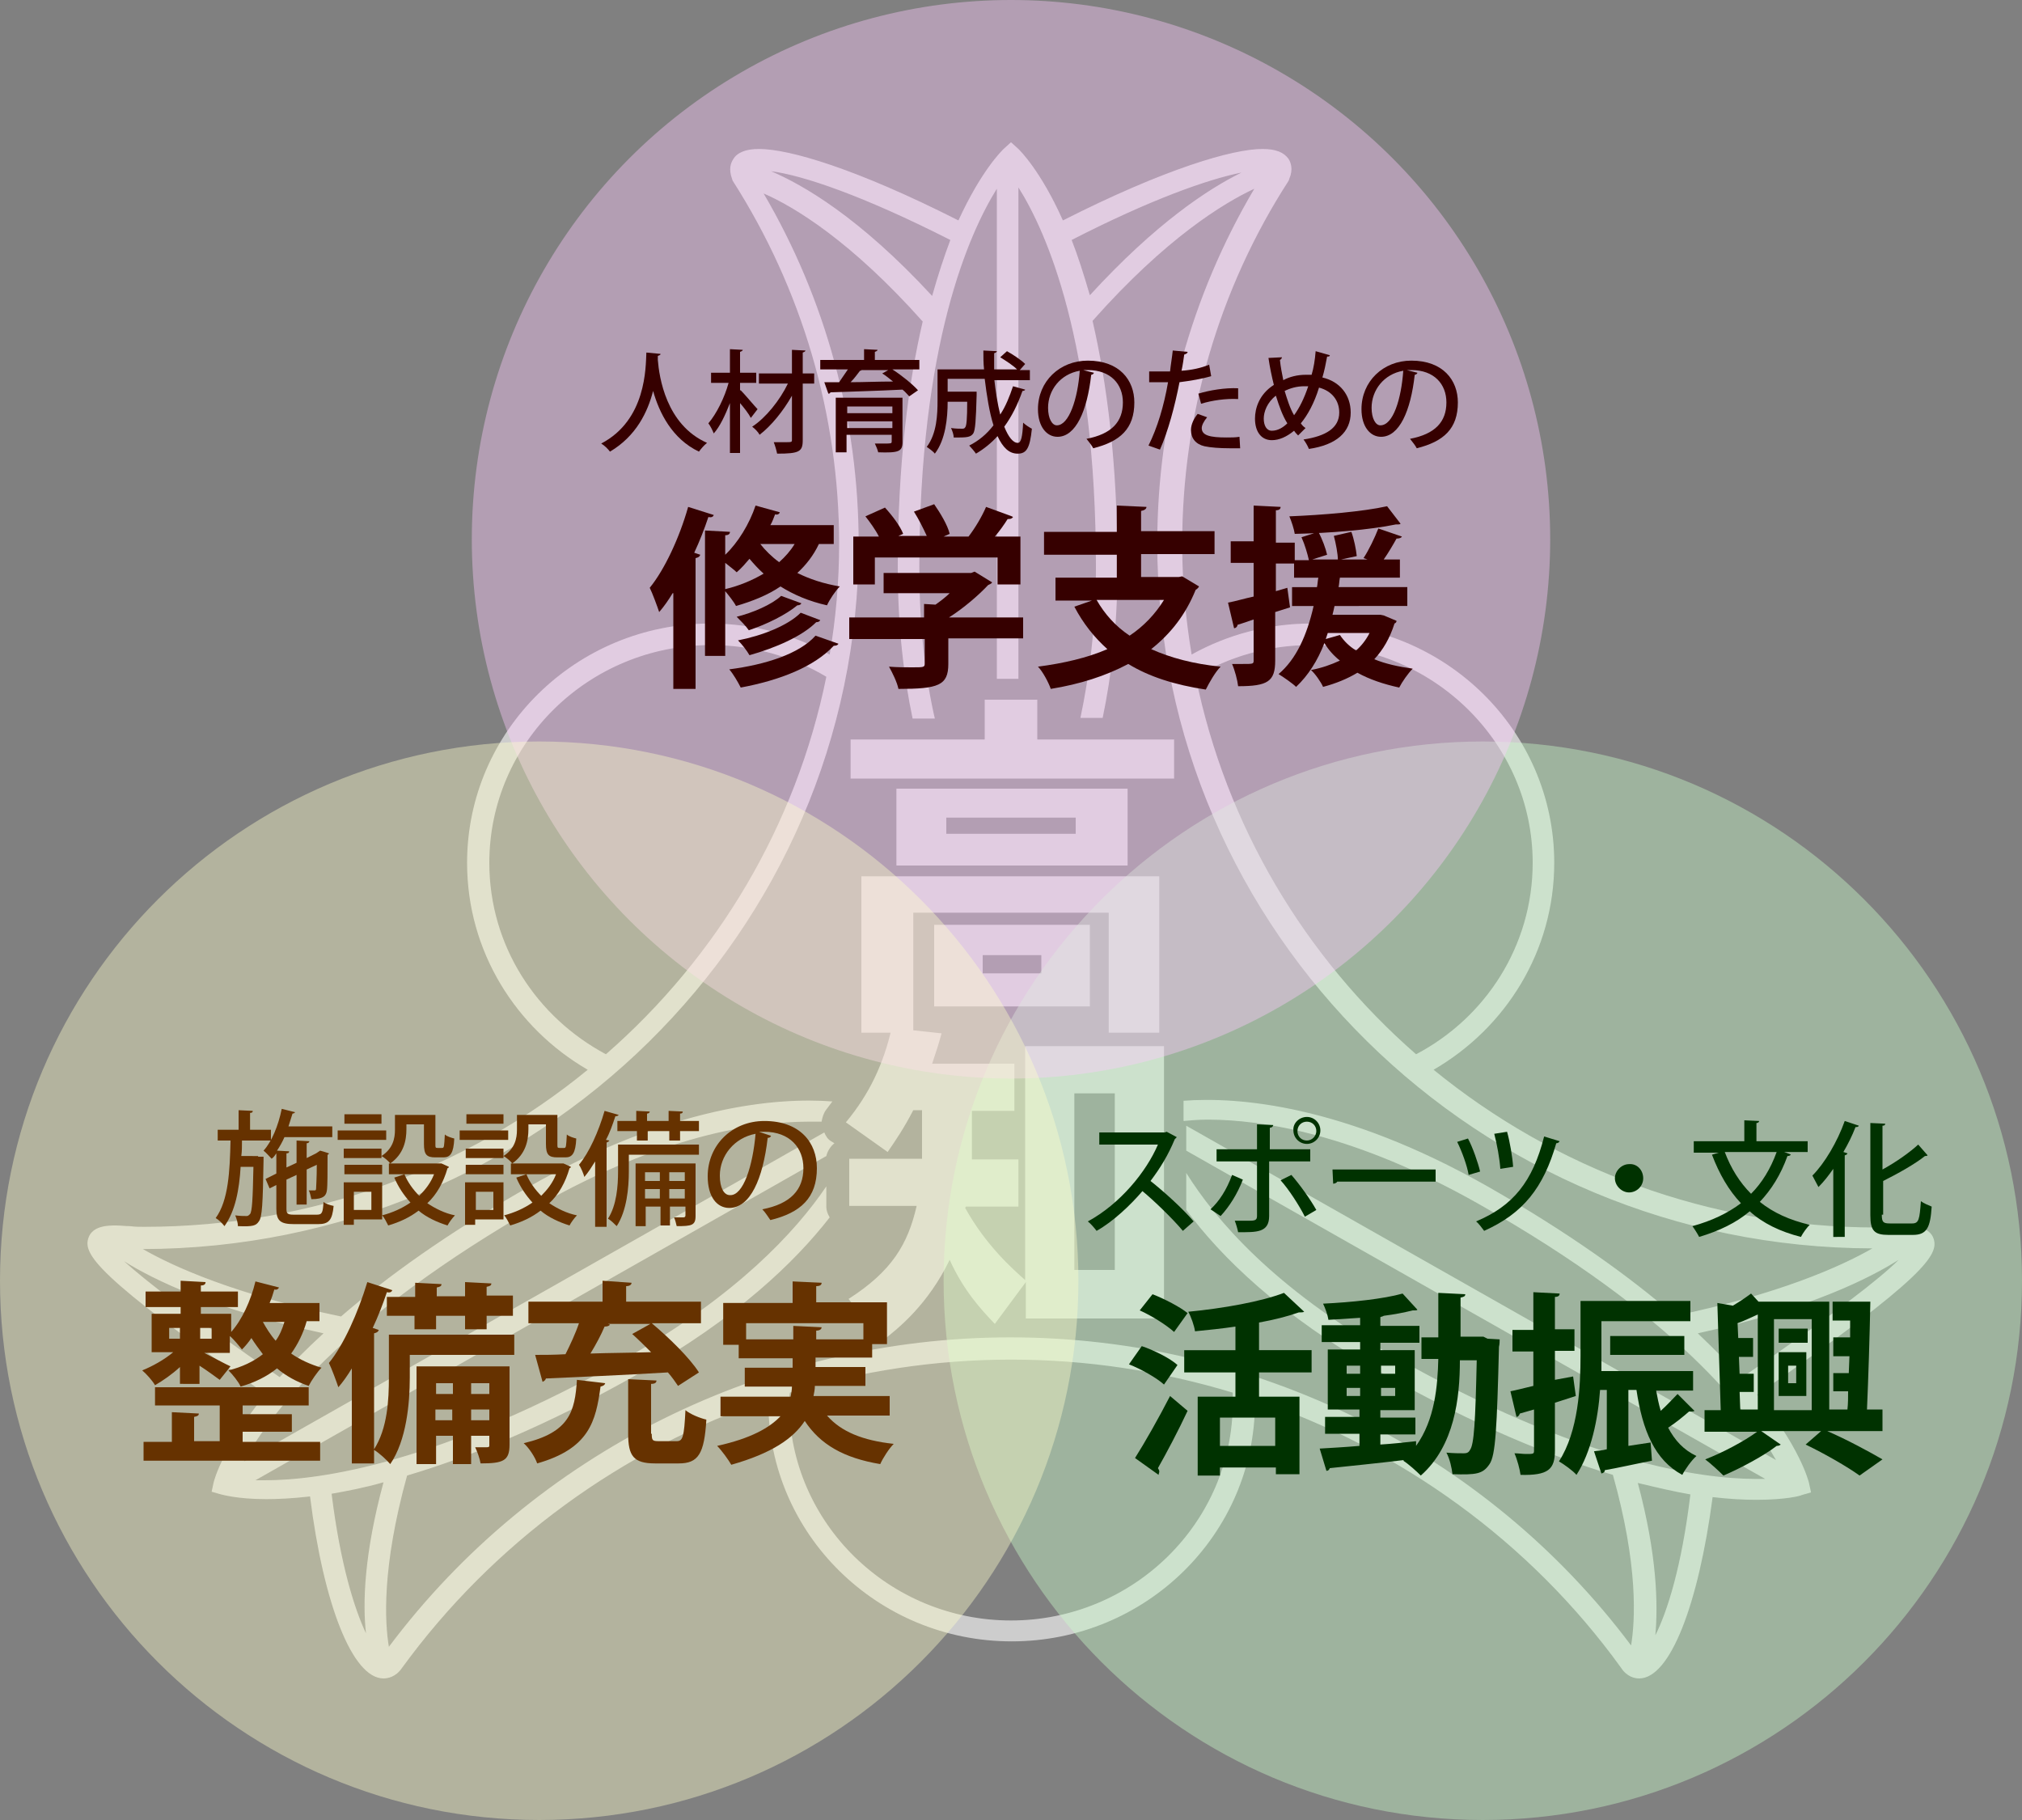<?xml version="1.0" encoding="utf-8"?>
<!-- Generator: Adobe Illustrator 25.3.1, SVG Export Plug-In . SVG Version: 6.00 Build 0)  -->
<svg version="1.1" id="レイヤー_1" xmlns="http://www.w3.org/2000/svg" xmlns:xlink="http://www.w3.org/1999/xlink" x="0px"
	 y="0px" viewBox="0 0 300 270" style="enable-background:new 0 0 300 270;" xml:space="preserve">
<rect x="0" y="0" width="300" height="270" fill="#808080" stroke="none"/>
<style type="text/css">
	.st0{fill:#CDCDCD;}
	.st1{opacity:0.4;fill-rule:evenodd;clip-rule:evenodd;fill:#CCFFCC;}
	.st2{opacity:0.4;fill-rule:evenodd;clip-rule:evenodd;fill:#FFCCFF;}
	.st3{opacity:0.4;fill-rule:evenodd;clip-rule:evenodd;fill:#FFFFCC;}
	.st4{fill:#360000;}
	.st5{fill:#663200;}
	.st6{fill:#003200;}
</style>
<path class="st0" d="M258.4,204.4c-1.8-2-4-4.2-6.5-6.6c16.6-3.6,25.7-8.3,29.8-10.9C278.9,189.7,272.2,194.9,258.4,204.4
	 M263.5,216.6L176,167v3.7l85.9,48.7c-0.4,0-0.9,0-1.4,0c-8.1,0-25.9-2.4-54.1-18.4c-17.4-9.9-26.1-20.1-30.4-27v5.5
	c5.1,6.9,13.9,15.6,28.9,24.1c13.9,7.9,25.3,12.5,34.4,15.2c3.8,13.5,3.3,21.7,2.7,25.3c-21.5-28.7-55.8-45.7-92.1-45.7
	c-36.3,0-70.6,17.1-92.2,45.9c-0.6-3.5-1.1-11.7,2.7-25.4c9.1-2.7,20.6-7.3,34.5-15.2c14.3-8.1,23-16.4,28.2-23.1
	c-0.3-0.5-0.5-1-0.5-1.6v-3c-4.6,6.8-13.3,16.1-29.2,25.2c-28.2,16-46,18.4-54.1,18.4c-0.5,0-0.9,0-1.4,0l84.7-48.1
	c0.2-0.8,0.6-1.4,1.2-1.9l-0.5-0.3c-0.5-0.3-0.8-0.8-1-1.3l-86.1,48.8c3.7-6.8,14.5-21.3,43.8-38c18.1-10.3,31.8-12.4,40-12.4
	c0.7,0,1.3,0,1.9,0c0.1-0.6,0.3-1.3,0.7-1.8c0.3-0.4,0.6-0.8,0.9-1.2c-8-0.6-23.6,0.5-45.1,12.7c-12.1,6.9-21.1,13.4-27.8,19.2
	c-15.5-3.2-24.7-7.3-29.4-10c58.6-0.1,106.2-47,106.2-104.6c0-18.4-4.9-36.3-14.1-52c4.6,2,13,7.1,23.6,19c-2.1,9-3.7,21-3.7,36.5
	c0,8.8,0.9,16.2,2.2,22.4h3.3c-1.4-6.1-2.3-13.5-2.3-22.4c0-33.2,7.4-49.6,11.5-56.2v72.7h3.2V27.8c4.1,6.5,11.5,22.9,11.5,56.3
	c0,8.9-1,16.2-2.3,22.4h3.3c1.3-6.2,2.2-13.6,2.2-22.4c0-15.5-1.6-27.4-3.7-36.5c10.9-12.3,19.5-17.5,24-19.6
	c-9.4,15.9-14.4,34-14.4,52.6c0,57.6,47.6,104.5,106.1,104.6c-4.7,2.7-13.9,6.8-29.3,10c-6.7-5.8-15.7-12.3-27.8-19.2
	c-21.5-12.2-37.2-13.3-45.1-12.7v3c1.1-0.1,2.2-0.2,3.6-0.2c8.2,0,21.9,2.2,40,12.4C249,195.3,259.7,209.8,263.5,216.6 M245.6,242.6
	c0.4-4.4,0.3-11.8-2.6-22.6c2.9,0.7,5.5,1.3,7.8,1.7C249.5,232.4,247.4,239,245.6,242.6 M150,240.4c-18.1,0-32.9-14.5-32.9-32.3
	c0-0.5,0-1,0.1-1.5c10.5-3.2,21.6-4.9,32.8-4.9c11.3,0,22.3,1.7,32.9,4.9c0,0.5,0,1,0,1.5C182.9,225.9,168.1,240.4,150,240.4
	 M54.3,242.3c-1.7-3.6-3.8-10.2-5.1-20.7c2.3-0.4,4.9-0.9,7.7-1.7C54,230.6,53.8,237.9,54.3,242.3 M18.4,187.1
	c4.3,2.7,13.4,7.2,29.6,10.7c-2.5,2.3-4.7,4.5-6.5,6.5C28.1,195.1,21.5,189.9,18.4,187.1 M72.6,128c0-17.8,14.7-32.3,32.9-32.3
	c6.2,0,12.1,1.7,17.1,4.7c-4.5,22.1-16.2,41.6-32.7,56C79.6,150.9,72.6,140.3,72.6,128 M141,35.6c-0.9,2.4-1.8,5.1-2.7,8.3
	c-10.8-11.7-19.2-16.5-23.9-18.5C119.1,26,128,29,141,35.6 M184.2,25.6c-4.9,2.4-12.7,7.5-22.5,18.2c-0.9-3.1-1.8-5.9-2.7-8.2
	C170.7,29.6,179.2,26.6,184.2,25.6 M194.5,95.7c18.1,0,32.9,14.5,32.9,32.3c0,12.3-7,23-17.3,28.4c-16.5-14.4-28.2-33.9-32.7-56
	C182.4,97.4,188.2,95.7,194.5,95.7 M286.9,183.8c-0.6-1.9-3.1-1.9-4.2-1.9c-0.6,0-1.4,0-2.1,0.1c-0.7,0-1.4,0.1-2.1,0.1
	c-25,0-47.9-8.8-65.8-23.4c10.7-6.2,17.9-17.6,17.9-30.7c0-19.6-16.2-35.5-36.1-35.5c-6.4,0-12.5,1.7-17.7,4.6
	c-0.9-5.4-1.4-10.8-1.4-16.4c0-19.1,5.4-37.8,15.8-53.9l0.1-0.3c0.6-1.4,0.2-2.4-0.1-2.9c-0.7-1-1.9-1.5-3.9-1.5
	c-4.4,0-14.4,2.9-29.6,10.6c-3.3-7.4-6.4-10.4-6.6-10.6l-1.1-1l-1.1,1c-0.3,0.3-3.3,3.2-6.7,10.6c-15.2-7.7-25.1-10.6-29.6-10.6
	c-1.9,0-3.2,0.5-3.8,1.5c-0.4,0.6-0.7,1.5-0.2,2.9l0.1,0.3c10.3,16.1,15.8,34.8,15.8,53.9c0,5.6-0.5,11.1-1.4,16.4
	c-5.2-2.9-11.3-4.6-17.7-4.6c-19.9,0-36.1,15.9-36.1,35.5c0,13.1,7.2,24.5,17.9,30.7C69.4,173.3,46.4,182,21.4,182
	c-0.7,0-1.4,0-2.1-0.1c-0.7,0-1.4-0.1-2.1-0.1c-1.1,0-3.5,0-4.1,1.9c-0.7,2.3,0.8,5.4,26.3,23.1c-6.3,7.8-7.6,12.7-7.7,13.1
	l-0.3,1.4l1.4,0.4c0.1,0,2.3,0.7,6.7,0.7c1.7,0,3.9-0.1,6.5-0.4c2,16,6.3,27,10.9,27c0.6,0,1.8-0.2,2.7-1.5
	c13.6-18.7,32.8-32.6,54.4-39.9c0,0.1,0,0.3,0,0.4c0,19.6,16.2,35.5,36.1,35.5c19.9,0,36.1-15.9,36.1-35.5c0-0.1,0-0.3,0-0.4
	c21.6,7.3,40.8,21.1,54.3,39.8c0.9,1.4,2.1,1.6,2.7,1.6c4.6,0,8.8-11,10.9-26.9c2.6,0.3,4.7,0.4,6.5,0.4c4.4,0,6.6-0.6,6.7-0.7
	l1.4-0.4l-0.3-1.4c-0.1-0.4-1.4-5.4-7.7-13.1C286,189.3,287.6,186.1,286.9,183.8 M140.4,123.7h19.2v-2.4h-19.2V123.7z M167.2,128.4
	H133V117h34.3V128.4z M164.5,153.2v-17.8h-29v17.8h-7.7v-23.2h44.2v23.2H164.5z M146.1,103.8h7.8v5.9h20.3v5.8h-48v-5.8h19.9V103.8z
	 M154.5,144.4h-8.7v-2.7h8.7V144.4z M138.6,149.3h23.1v-12.1h-23.1V149.3z M159.4,188.4h6v-26.2h-6V188.4z M152.2,195.6v-5.4
	l-4.6,6.2c-2.1-2.2-4.6-4.9-6.7-9.5c-3.2,6.6-7.5,10.1-10.1,12.1l-4.9-6.3c6.4-4.1,8.8-8.1,10.1-13.8H126v-7h10.8v-7.2h-1.3
	c-1.4,2.7-2.5,4.3-3.8,6.2l-6.2-4.4c3.5-4.2,5.6-8.7,6.8-14l7.4,0.8c-0.5,1.8-0.7,2.4-1.4,4.5h12.2v7h-6.3v7.2h6.9v7h-7.8l-0.1,0.2
	c3.1,5.6,7.1,9.1,8.9,10.7v-34.7h20.6v40.4H152.2z M140.4,123.7h19.2v-2.4h-19.2V123.7z M167.2,128.4H133V117h34.3V128.4z
	 M164.5,153.2v-17.8h-29v17.8h-7.7v-23.2h44.2v23.2H164.5z M146.1,103.8h7.8v5.9h20.3v5.8h-48v-5.8h19.9V103.8z M154.5,144.4h-8.7
	v-2.7h8.7V144.4z M138.6,149.3h23.1v-12.1h-23.1V149.3z M159.4,188.4h6v-26.2h-6V188.4z M152.2,195.6v-5.4l-4.6,6.2
	c-2.1-2.2-4.6-4.9-6.7-9.5c-3.2,6.6-7.5,10.1-10.1,12.1l-4.9-6.3c6.4-4.1,8.8-8.1,10.1-13.8H126v-7h10.8v-7.2h-1.3
	c-1.4,2.7-2.5,4.3-3.8,6.2l-6.2-4.4c3.5-4.2,5.6-8.7,6.8-14l7.4,0.8c-0.5,1.8-0.7,2.4-1.4,4.5h12.2v7h-6.3v7.2h6.9v7h-7.8l-0.1,0.2
	c3.1,5.6,7.1,9.1,8.9,10.7v-34.7h20.6v40.4H152.2z"/>
<g>
	<path class="st1" d="M140,190c0-44.2,35.8-80,80-80c44.2,0,80,35.8,80,80c0,44.2-35.8,80-80,80C175.8,270,140,234.2,140,190z"/>
	<circle class="st2" cx="150" cy="80" r="80"/>
	<path class="st3" d="M0,190c0-44.2,35.8-80,80-80s80,35.8,80,80c0,44.2-35.8,80-80,80S0,234.2,0,190z"/>
	<g>
		<path class="st4" d="M98,52.5c0,0.2-0.2,0.2-0.4,0.3l0,0.6c0.2,2.5,1.2,9.6,7.3,12.3c-0.5,0.4-0.9,0.9-1.2,1.3
			c-4-1.9-5.9-5.8-6.8-9c-0.8,3.1-2.5,6.7-6.4,9c-0.3-0.4-0.8-0.9-1.3-1.2c6.7-3.5,6.6-11.3,6.7-13.5L98,52.5z"/>
		<path class="st4" d="M109.9,57.9c0.6,0.6,2.1,2.4,2.5,2.8l-1,1.3c-0.3-0.6-1-1.5-1.6-2.2v7.4h-1.5v-7.4c-0.7,1.8-1.5,3.5-2.4,4.5
			c-0.2-0.5-0.5-1.1-0.8-1.5c1.2-1.4,2.4-3.8,3-6h-2.6v-1.5h2.8v-3.5l1.9,0.1c0,0.1-0.1,0.2-0.4,0.3v3.1h2.4v1.5h-2.4V57.9z
			 M120.8,55.4v1.5h-1.7v8.4c0,1.7-0.5,2-3.8,2c-0.1-0.5-0.3-1.2-0.5-1.7c0.6,0,1.2,0,1.6,0c1.1,0,1.1,0,1.1-0.4v-6.5
			c-1.3,2.3-3.1,4.5-4.8,5.8c-0.2-0.4-0.7-0.9-1.1-1.2c2-1.3,4.1-3.9,5.3-6.4h-4.3v-1.5h4.9v-3.5l2,0.1c0,0.1-0.1,0.2-0.4,0.3v3.1
			H120.8z"/>
		<path class="st4" d="M136.4,53.4v1.4h-4c1.4,0.9,3,2.2,3.8,3.1l-1.3,0.9c-0.3-0.3-0.6-0.7-1-1c-3.9,0.2-8,0.3-10.7,0.4
			c0,0.1-0.1,0.2-0.3,0.2l-0.6-1.7l2.2,0c0.4-0.6,0.9-1.3,1.3-1.9h-4.1v-1.4h6.5v-1.6l2,0.1c0,0.1-0.1,0.2-0.4,0.3v1.2H136.4z
			 M133.9,59v6.6c0,1.4-0.6,1.6-3.6,1.5c-0.1-0.4-0.3-0.9-0.5-1.3c0.4,0,0.9,0,1.3,0c1.1,0,1.2,0,1.2-0.3v-1h-6.7v2.6h-1.6V59H133.9
			z M132.4,60.3h-6.7v1h6.7V60.3z M125.7,63.5h6.7v-1h-6.7V63.5z M127.9,54.8L127.9,54.8c0,0.1-0.1,0.2-0.3,0.2
			c-0.4,0.5-0.8,1.1-1.4,1.7c1.9,0,4.1-0.1,6.3-0.1c-0.5-0.4-1.1-0.9-1.6-1.2l0.9-0.5H127.9z"/>
		<path class="st4" d="M147.5,56.1c0.2,1.9,0.5,3.8,0.9,5.4c0.8-1.2,1.4-2.7,1.9-4.2l1.8,0.5c0,0.1-0.2,0.2-0.4,0.2
			c-0.7,2-1.6,3.8-2.7,5.3c0.6,1.5,1.3,2.4,2,2.4c0.5,0,0.7-0.9,0.8-3c0.3,0.3,0.9,0.7,1.3,0.9c-0.3,2.9-0.8,3.7-2.1,3.7
			c-1.3,0-2.2-0.9-3-2.6c-0.9,1-2,1.9-3.2,2.6c-0.2-0.3-0.7-0.9-1-1.2c1.4-0.7,2.6-1.7,3.6-3c-0.6-1.9-1-4.4-1.3-6.9h-5.5v1.9h3.2
			l0.3,0l0.8,0c0,0.1,0,0.3,0,0.5c-0.1,3.8-0.2,5.2-0.5,5.7c-0.3,0.4-0.6,0.6-2,0.6c-0.3,0-0.6,0-0.9,0c0-0.4-0.2-1-0.4-1.4
			c0.7,0.1,1.3,0.1,1.6,0.1c0.2,0,0.4,0,0.5-0.2c0.2-0.2,0.3-1.2,0.3-3.8h-2.9c0,2.4-0.3,5.6-1.9,7.7c-0.2-0.3-0.9-0.8-1.2-1
			c1.5-2,1.6-4.8,1.6-6.9v-4.6h6.9c-0.1-0.9-0.1-1.9-0.1-2.8l2,0.1c0,0.1-0.1,0.2-0.4,0.3c0,0.8,0,1.6,0,2.4h3.4
			c-0.6-0.6-1.7-1.3-2.5-1.8l1-0.9c0.9,0.5,2.1,1.3,2.7,1.9l-0.8,0.9h1.5v1.5H147.5z"/>
		<path class="st4" d="M162.3,55.3c0,0.1-0.2,0.3-0.4,0.3c-0.6,5.4-2.3,9.2-5,9.2c-1.6,0-2.9-1.5-2.9-4.1c0-4.1,3.2-7.2,7.4-7.2
			c4.7,0,6.9,2.9,6.9,6.2c0,3.9-2.1,5.8-6.1,6.8c-0.2-0.4-0.6-0.9-1-1.4c3.7-0.7,5.4-2.5,5.4-5.4c0-2.7-1.8-4.8-5.2-4.8
			c-0.2,0-0.4,0-0.7,0L162.3,55.3z M160.2,55c-2.9,0.5-4.7,2.9-4.7,5.5c0,1.6,0.6,2.6,1.3,2.6C158.6,63.1,159.9,59.2,160.2,55z"/>
		<path class="st4" d="M179.7,55.8c-1.3,0.4-3.1,0.7-4.7,0.9c-0.7,3.6-1.7,7.3-2.9,10l-1.7-0.6c1.3-2.6,2.3-5.9,2.9-9.4
			c-0.2,0-0.5,0-0.7,0c-0.8,0-1.5,0-2.1,0l0-1.6c0.5,0,1.4,0,2.2,0c0.3,0,0.6,0,0.9,0c0.1-1,0.3-2.1,0.4-3.1l2.2,0.2
			c0,0.2-0.2,0.3-0.5,0.4c-0.1,0.7-0.2,1.5-0.4,2.4c1.5-0.1,2.9-0.4,4.1-0.9L179.7,55.8z M184,66.5c-0.5,0-1,0-1.6,0
			c-1.4,0-2.8-0.1-3.7-0.3c-1.3-0.3-2-1.2-2-2.4c0-0.9,0.5-1.8,1-2.4l1.4,0.5c-0.5,0.6-0.8,1.2-0.8,1.6c0,1.1,1.2,1.4,3.7,1.4
			c0.7,0,1.3,0,1.9-0.1L184,66.5z M177.8,58.4c1.6-0.5,4-0.9,5.9-0.8v1.6c-1.8-0.1-3.9,0.2-5.5,0.7L177.8,58.4z"/>
		<path class="st4" d="M197.3,52.7c0,0.2-0.2,0.2-0.4,0.2c-0.2,1.1-0.4,2.1-0.7,3.1c2.6,0.6,4.2,2.6,4.2,5.2c0,2.9-2.1,4.8-6.2,5.4
			c-0.2-0.5-0.5-1-0.8-1.4c3.3-0.5,5.3-1.7,5.3-4c0-1.8-1.1-3.2-3-3.7c-0.7,2.3-1.7,4.1-2.7,5.3c0.2,0.3,0.4,0.5,0.7,0.7l-1.1,1.1
			c-0.2-0.2-0.4-0.4-0.6-0.7c-1.1,0.9-2.2,1.4-3.3,1.4c-1.6,0-2.5-1.3-2.5-3.2c0-1.5,0.6-3.6,2.8-5c-0.3-1.2-0.6-2.6-0.8-4l2-0.1
			c0,0.1-0.1,0.3-0.3,0.4c0.1,1,0.3,2,0.5,3c0.9-0.5,2.1-0.8,3.3-0.8c0.3,0,0.6,0,0.9,0c0.3-1,0.5-2.2,0.6-3.5L197.3,52.7z
			 M191,62.8c-0.7-1.1-1.2-2.5-1.7-4.1c-1.3,1-1.8,2.4-1.8,3.4c0,1,0.4,1.8,1.2,1.8C189.6,63.9,190.4,63.4,191,62.8z M192,61.6
			c0.8-1.1,1.5-2.5,2.1-4.3c-0.2,0-0.4,0-0.6,0c-1.1,0-2.1,0.3-2.9,0.7C191,59.3,191.4,60.6,192,61.6z"/>
		<path class="st4" d="M210.3,55.3c0,0.1-0.2,0.3-0.4,0.3c-0.6,5.4-2.3,9.2-5,9.2c-1.6,0-2.9-1.5-2.9-4.1c0-4.1,3.2-7.2,7.4-7.2
			c4.7,0,6.9,2.9,6.9,6.2c0,3.9-2.1,5.8-6.1,6.8c-0.2-0.4-0.6-0.9-1-1.4c3.7-0.7,5.4-2.5,5.4-5.4c0-2.7-1.8-4.8-5.2-4.8
			c-0.2,0-0.4,0-0.7,0L210.3,55.3z M208.2,55c-2.9,0.5-4.7,2.9-4.7,5.5c0,1.6,0.6,2.6,1.3,2.6C206.7,63.1,207.9,59.2,208.2,55z"/>
	</g>
	<g>
		<path class="st4" d="M99.8,88c-0.6,1-1.3,2-2,2.8c-0.3-0.9-1-2.8-1.4-3.6c2.2-2.7,4.4-7.4,5.7-12l3.8,1.2
			c-0.1,0.3-0.4,0.4-0.8,0.3c-0.6,1.8-1.3,3.6-2.1,5.3l0.9,0.3c-0.1,0.3-0.3,0.4-0.7,0.5v19.4h-3.3V88z M123.6,80.7h-2.1
			c-0.8,1.7-1.9,3.1-3.2,4.3c1.8,0.9,3.9,1.6,6.3,2c-0.6,0.6-1.5,1.9-1.9,2.8c-2.7-0.6-5-1.6-6.9-2.8c-1.9,1.3-4.2,2.2-6.6,2.9
			c-0.3-0.6-1.1-1.6-1.6-2.2v9.6h-3V78.7l3.7,0.2c0,0.3-0.2,0.5-0.7,0.5v2.9c1.9-1.8,3.6-4.6,4.5-7.3l3.6,1
			c-0.1,0.3-0.4,0.4-0.7,0.3c-0.2,0.5-0.4,1.1-0.7,1.6h9.4V80.7z M107.6,87.4c2.1-0.5,4-1.3,5.7-2.3c-0.8-0.7-1.5-1.5-2.1-2.2
			c-0.6,0.7-1.2,1.4-1.9,2c-0.4-0.4-1.1-0.9-1.7-1.4V87.4z M124.4,95.5c-0.1,0.2-0.3,0.3-0.7,0.3c-2.9,3.1-7.9,5.1-13.8,6.2
			c-0.4-0.8-1.1-2-1.7-2.7c5.4-0.7,10.4-2.3,12.8-5L124.4,95.5z M118.9,89.5c-0.1,0.2-0.3,0.3-0.6,0.3c-1.7,1.4-4.5,2.8-7.2,3.7
			c-0.4-0.6-1.2-1.4-1.8-2c2.4-0.6,5.2-1.8,6.6-3.1L118.9,89.5z M121.7,92c-0.1,0.2-0.3,0.3-0.6,0.3c-2.1,2.1-6,3.8-9.9,4.9
			c-0.4-0.7-1.1-1.6-1.7-2.2c3.6-0.7,7.4-2.2,9.3-4.1L121.7,92z M112.8,80.7c0.7,0.9,1.7,1.9,2.8,2.7c0.9-0.8,1.7-1.7,2.3-2.7H112.8
			z"/>
		<path class="st4" d="M151.8,91.5v3.2h-11.1v3.8c0,3.2-1.5,3.7-7.4,3.7c-0.2-1-0.9-2.4-1.4-3.3c1.2,0.1,2.5,0.1,3.4,0.1
			c1.8,0,1.9,0,1.9-0.6v-3.6H126v-3.2h11.1v-2l1.7,0.1c0.7-0.5,1.5-1.1,2.1-1.7h-9.8v-3h13l0.5-0.2l2.6,1.6
			c-0.1,0.2-0.4,0.3-0.6,0.4c-1.4,1.5-3.6,3.4-5.8,4.8H151.8z M129.8,82.7v4h-3.2v-7.1h3.8c-0.5-1-1.3-2.1-2-3l2.9-1.3
			c1.1,1.2,2.3,2.8,2.7,3.9l-0.7,0.3h4.2c-0.5-1.1-1.2-2.5-1.9-3.6l3-1.1c0.9,1.3,2,3.1,2.3,4.4l-0.9,0.4h3.7c1-1.3,2-3,2.6-4.4
			c3.8,1.4,3.9,1.4,4,1.5c-0.2,0.3-0.5,0.3-0.8,0.3c-0.5,0.8-1.2,1.8-1.9,2.6h3.8v7.1h-3.4v-4H129.8z"/>
		<path class="st4" d="M175.4,85.5l2.5,1.5c-0.1,0.2-0.3,0.4-0.5,0.5c-1.5,3.7-3.7,6.5-6.6,8.8c2.9,1.3,6.3,2.2,10.3,2.6
			c-0.8,0.8-1.7,2.4-2.2,3.4c-4.6-0.7-8.4-1.9-11.5-3.8c-3.4,1.8-7.2,3-11.5,3.7c-0.3-0.9-1.2-2.6-1.9-3.3c3.8-0.5,7.3-1.3,10.3-2.6
			c-1.9-1.7-3.6-3.8-4.9-6.3l2.6-0.9h-5.4v-3.4h9.1v-3.4h-10.8v-3.4h10.8V75l4.4,0.2c0,0.3-0.3,0.5-0.8,0.6v3h10.9v3.4h-10.9v3.4
			h5.6L175.4,85.5z M162.7,89c1.2,2.1,2.8,3.9,4.9,5.3c2.1-1.4,3.8-3.2,5.1-5.3H162.7z"/>
		<path class="st4" d="M205.3,91.3l1.9,0.8c0,0.2-0.1,0.3-0.3,0.4c-0.7,2.2-1.7,3.9-3,5.3c1.7,0.7,3.6,1.1,5.7,1.4
			c-0.7,0.7-1.6,2-2,2.8c-2.3-0.5-4.4-1.2-6.2-2.2c-1.5,0.9-3.2,1.6-5.1,2.1c-0.3-0.7-1.2-2-1.8-2.5c1.6-0.3,3-0.8,4.3-1.4
			c-0.9-0.7-1.7-1.6-2.3-2.6c-1,2.6-2.4,4.8-4.2,6.5c-0.5-0.5-1.8-1.4-2.6-1.9c2.6-2.2,4.2-5.7,5.2-10.1h-3.2v-2.8h3.7
			c0.1-0.5,0.1-0.9,0.2-1.4h-3.6v-2.1h-2.7v4.1l1.7-0.5l0.4,2.9l-2.2,0.7v7.2c0,3.1-1.1,3.8-5.5,3.8c-0.1-0.9-0.5-2.4-0.9-3.3
			c0.6,0,1.1,0,1.6,0c1.5,0,1.6,0,1.6-0.5v-6.1c-0.9,0.3-1.7,0.6-2.4,0.8c0,0.3-0.3,0.5-0.5,0.5l-0.9-3.8c1.1-0.2,2.4-0.6,3.8-0.9
			v-5h-3.4v-3.2h3.4V75l4,0.2c0,0.3-0.2,0.5-0.7,0.5v4.8h2.8v2.6h2.1c-0.2-0.9-0.6-2.3-1.1-3.4l2.5-0.8c0.6,1.1,1.1,2.5,1.3,3.4
			l-2.2,0.7h8.2l-0.6-0.2c0.8-1.2,1.7-3.1,2.2-4.4l3.5,1.2c-0.1,0.2-0.4,0.3-0.8,0.3c-0.5,0.9-1.2,2.1-1.9,3.1h2.4v2.7h-8.9
			c-0.1,0.5-0.1,1-0.2,1.4h10.2v2.8H198c-0.1,0.5-0.2,0.9-0.3,1.3h7.1L205.3,91.3z M207.8,77.7c-0.1,0.1-0.3,0.1-0.4,0.1
			c-0.1,0-0.2,0-0.3,0c-3.8,0.8-9.9,1.3-15,1.4c-0.1-0.7-0.5-1.9-0.8-2.6c5-0.2,10.9-0.7,14.5-1.5L207.8,77.7z M197,93.9
			c-0.1,0.3-0.2,0.6-0.3,0.9l2.1-0.6c0.6,0.9,1.4,1.7,2.4,2.3c0.8-0.7,1.5-1.6,2-2.6H197z M200.5,78.9c0.4,1.1,0.7,2.6,0.8,3.6
			l-2.8,0.6c0-0.9-0.3-2.5-0.6-3.6L200.5,78.9z"/>
	</g>
	<g>
		<path class="st5" d="M38.3,171.6l0.8,0c0,0.1,0,0.4,0,0.6c-0.1,6.3-0.2,8.4-0.7,9c-0.4,0.6-0.8,0.8-3.1,0.7c0-0.5-0.2-1.1-0.4-1.6
			c0.7,0.1,1.3,0.1,1.7,0.1c0.2,0,0.3-0.1,0.5-0.3c0.3-0.4,0.4-2.1,0.5-7h-1.9c-0.2,3.4-0.8,6.6-2.4,8.8c-0.3-0.4-0.8-0.9-1.3-1.2
			c1.9-2.6,2.1-7,2.2-11.5h-1.9v-1.6h3.1v-2.9l2.1,0.1c0,0.2-0.1,0.3-0.4,0.3v2.5h3.1v1.6h-4.3c0,0.8,0,1.6-0.1,2.3H38.3z
			 M42.5,179.3c0,0.7,0.1,0.9,1.1,0.9H47c0.8,0,0.9-0.3,1-1.9c0.3,0.3,1,0.5,1.5,0.6c-0.2,2.1-0.7,2.7-2.3,2.7h-3.6
			c-2,0-2.6-0.5-2.6-2.3v-3.5l-1,0.5l-0.6-1.4l1.6-0.8v-3c-0.2,0.3-0.4,0.6-0.7,0.8c-0.3-0.3-0.8-0.9-1.2-1.2
			c1.2-1.3,2.2-3.7,2.7-6.2l2,0.5c-0.1,0.1-0.2,0.2-0.4,0.2c-0.2,0.6-0.4,1.3-0.6,1.9h6.5v1.6h-7.1c-0.3,0.7-0.7,1.4-1.1,2l1.8,0.1
			c0,0.2-0.1,0.3-0.4,0.3v2.1l1.5-0.7v-3.3l1.9,0.1c0,0.1-0.1,0.3-0.4,0.3v2.2l1.4-0.7c0.3-0.2,0.3-0.2,0.6-0.4
			c0.4,0.1,0.7,0.2,1.3,0.4c0,0.1-0.1,0.2-0.2,0.2c0,2.6,0,4.7-0.1,5.3c-0.1,0.7-0.4,1.3-2.3,1.3c-0.1-0.4-0.2-1-0.4-1.3
			c0.3,0,0.7,0,0.8,0c0.2,0,0.3,0,0.3-0.3c0-0.2,0.1-1.5,0.1-3.5l-1.5,0.7v5.2H44v-4.4l-1.5,0.7V179.3z"/>
		<path class="st5" d="M57.3,167.7v1.4h-7.2v-1.4H57.3z M56.7,175.4v5.5h-4.2v0.8H51v-6.3H56.7z M60.3,166.8v0.7
			c0,1.7-0.4,3.7-2.4,5.1c-0.2-0.3-0.9-0.9-1.3-1.1v0.3h-5.6v-1.4h5.6v1.1c1.7-1.1,2-2.6,2-3.9v-2.2h6v4.4c0,0.4,0,0.5,0.3,0.5h0.7
			c0.3,0,0.3-0.2,0.4-2c0.3,0.3,1,0.5,1.4,0.6c-0.1,2.2-0.6,2.8-1.6,2.8h-1.2c-1.3,0-1.7-0.4-1.7-2v-2.9H60.3z M51.1,174.2v-1.4h5.6
			v1.4H51.1z M56.6,165.3v1.4h-5.5v-1.4H56.6z M55.1,176.8h-2.6v2.7h2.6V176.8z M65.5,172.6l1.1,0.5c0,0.1-0.1,0.2-0.2,0.2
			c-0.6,2.1-1.6,3.9-3,5.2c1.2,0.8,2.6,1.5,4.1,1.8c-0.4,0.4-0.9,1.1-1.1,1.5c-1.6-0.5-3.1-1.2-4.3-2.2c-1.3,1-2.8,1.7-4.5,2.2
			c-0.2-0.4-0.6-1.2-0.9-1.5c1.5-0.4,2.9-1,4.2-1.9c-1-1.1-1.8-2.3-2.4-3.7l1.5-0.5c0.5,1.2,1.3,2.3,2.2,3.2
			c0.9-0.9,1.7-1.9,2.2-3.2h-6.7v-1.6h7.6L65.5,172.6z"/>
		<path class="st5" d="M75.4,167.7v1.4h-7.2v-1.4H75.4z M74.7,175.4v5.5h-4.2v0.8h-1.5v-6.3H74.7z M78.4,166.8v0.7
			c0,1.7-0.4,3.7-2.4,5.1c-0.2-0.3-0.9-0.9-1.3-1.1v0.3h-5.6v-1.4h5.6v1.1c1.7-1.1,2-2.6,2-3.9v-2.2h6v4.4c0,0.4,0,0.5,0.3,0.5h0.7
			c0.3,0,0.3-0.2,0.4-2c0.3,0.3,1,0.5,1.4,0.6c-0.1,2.2-0.6,2.8-1.6,2.8h-1.2c-1.3,0-1.7-0.4-1.7-2v-2.9H78.4z M69.1,174.2v-1.4h5.6
			v1.4H69.1z M74.7,165.3v1.4h-5.5v-1.4H74.7z M73.2,176.8h-2.6v2.7h2.6V176.8z M83.6,172.6l1.1,0.5c0,0.1-0.1,0.2-0.2,0.2
			c-0.6,2.1-1.6,3.9-3,5.2c1.2,0.8,2.6,1.5,4.1,1.8c-0.4,0.4-0.9,1.1-1.1,1.5c-1.6-0.5-3.1-1.2-4.3-2.2c-1.3,1-2.8,1.7-4.5,2.2
			c-0.2-0.4-0.6-1.2-0.9-1.5c1.5-0.4,2.9-1,4.2-1.9c-1-1.1-1.8-2.3-2.4-3.7l1.5-0.5c0.5,1.2,1.3,2.3,2.2,3.2
			c0.9-0.9,1.7-1.9,2.2-3.2h-6.7v-1.6h7.6L83.6,172.6z"/>
		<path class="st5" d="M91.8,165.4c-0.1,0.1-0.2,0.2-0.5,0.2c-0.4,1.2-0.8,2.4-1.4,3.5l0.5,0.1c0,0.1-0.2,0.2-0.4,0.3V182h-1.7v-9.7
			c-0.5,0.8-1,1.6-1.6,2.3c-0.1-0.4-0.5-1.4-0.8-1.8c1.5-1.8,2.9-4.9,3.8-8L91.8,165.4z M103.7,169.8v1.5H93.3v2.5
			c0,2.4-0.3,5.8-1.8,8.1c-0.3-0.3-0.9-0.9-1.3-1.1c1.3-2,1.5-4.9,1.5-7v-4H103.7z M91.5,166.3h2.9v-1.5l2,0.1
			c0,0.1-0.1,0.3-0.4,0.3v1.1h3.2v-1.5l2.1,0.1c0,0.2-0.1,0.3-0.4,0.3v1.1h2.8v1.5h-2.8v1.4h-1.6v-1.4h-3.2v1.4h-1.6v-1.4h-2.9
			V166.3z M103.2,172.6v7.8c0,1.4-0.6,1.5-2.8,1.5c-0.1-0.4-0.2-0.9-0.4-1.3c0.7,0,1.3,0,1.4,0c0.2,0,0.3-0.1,0.3-0.3V179h-2.3v2.8
			h-1.4V179h-2.2v2.9h-1.5v-9.3H103.2z M97.9,173.9h-2.2v1.3h2.2V173.9z M95.7,177.8h2.2v-1.4h-2.2V177.8z M101.6,173.9h-2.3v1.3
			h2.3V173.9z M99.3,177.8h2.3v-1.4h-2.3V177.8z"/>
		<path class="st5" d="M114.4,168.5c-0.1,0.2-0.2,0.3-0.5,0.3c-0.7,6.1-2.6,10.4-5.7,10.4c-1.8,0-3.2-1.6-3.2-4.7
			c0-4.6,3.6-8.2,8.4-8.2c5.3,0,7.8,3.2,7.8,7c0,4.4-2.4,6.6-6.9,7.7c-0.3-0.4-0.7-1.1-1.2-1.6c4.2-0.8,6.1-2.9,6.1-6.1
			c0-3-2-5.4-5.8-5.4c-0.3,0-0.5,0-0.8,0L114.4,168.5z M112.1,168.2c-3.2,0.6-5.3,3.3-5.3,6.2c0,1.8,0.6,2.9,1.5,2.9
			C110.3,177.4,111.7,172.9,112.1,168.2z"/>
	</g>
	<g>
		<path class="st5" d="M26.7,205.3v-2.5c-1.2,1.1-2.5,2-3.7,2.7c-0.4-0.7-1.3-1.7-1.9-2.2c1.5-0.6,3.3-1.6,4.6-2.7h-3.2v-5.7h4.3v-1
			h-5.2v-2.3h5.2v-1.6l3.7,0.2c0,0.3-0.2,0.5-0.7,0.5v0.9h5.5v2.3h-5.5v1h4.5v2.7c1.6-1.8,2.9-4.6,3.6-7.5l3.5,0.9
			c-0.1,0.2-0.3,0.4-0.7,0.3c-0.2,0.7-0.4,1.3-0.7,2h7.4v2.7h-1.9c-0.5,1.8-1.3,3.4-2.3,4.8c1.3,0.9,2.8,1.6,4.5,2.1
			c-0.6,0.6-1.5,1.9-1.9,2.7c-1.8-0.6-3.4-1.5-4.7-2.6c-1.5,1.2-3.3,2.1-5.4,2.7c-0.3-0.7-1.2-1.8-1.8-2.4c2-0.5,3.7-1.3,5.1-2.4
			c-0.6-0.8-1.2-1.6-1.7-2.4c-0.4,0.6-0.9,1.2-1.4,1.7c-0.4-0.5-1.2-1.5-1.8-2v2.5h-3.8c1.2,0.6,3.2,1.7,3.9,2l-1.6,2
			c-0.7-0.5-1.9-1.4-3-2.1v2.7H26.7z M36,212.5v1.4h11.5v2.8H21.3v-2.8h4.2v-4.4l4,0.2c0,0.3-0.2,0.4-0.7,0.5v3.6h3.8v-5.3H23v-2.7
			h22.8v2.7H36v1.3h7.3v2.6H36z M25.1,197v1.6h1.6V197H25.1z M31.4,197h-1.7v1.6h1.7V197z M39,196.1c0.5,0.9,1.1,1.9,1.9,2.8
			c0.6-0.8,1-1.8,1.3-2.8H39z"/>
		<path class="st5" d="M76.3,198v3H60.8v3.4c0,3.8-0.5,9.3-2.9,12.8c-0.5-0.6-1.7-1.7-2.4-2.1v2h-3.3V203c-0.6,1-1.3,2-2,2.8
			c-0.3-0.9-1-2.8-1.4-3.6c2.2-2.7,4.3-7.4,5.7-12l3.7,1.2c-0.1,0.3-0.4,0.4-0.8,0.3c-0.6,1.8-1.3,3.6-2.1,5.3l0.9,0.3
			c-0.1,0.3-0.3,0.4-0.7,0.5V215c2-3.1,2.2-7.4,2.2-10.6V198H76.3z M57.5,192.4h4.1v-2.1l3.9,0.2c0,0.3-0.2,0.4-0.7,0.5v1.3H69v-2.1
			l3.9,0.2c0,0.3-0.2,0.4-0.7,0.5v1.3h3.9v3h-3.9v2H69v-2h-4.3v2h-3.2v-2h-4.1V192.4z M75.6,202.7v11.6c0,2.4-0.9,2.8-4.3,2.8
			c-0.1-0.7-0.5-1.8-0.8-2.4c0.8,0,1.5,0,1.8,0c0.3,0,0.3-0.1,0.3-0.3v-1.4h-2.7v4.2h-2.7v-4.2h-2.5v4.2h-2.9v-14.5H75.6z
			 M67.2,205.2h-2.5v1.6h2.5V205.2z M64.6,210.7h2.5v-1.6h-2.5V210.7z M72.6,205.2h-2.7v1.6h2.7V205.2z M69.9,210.7h2.7v-1.6h-2.7
			V210.7z"/>
		<path class="st5" d="M89.8,205.2c-0.1,0.3-0.3,0.4-0.7,0.5c-0.7,5.2-1.7,9.2-9.4,11.4c-0.3-0.9-1.2-2.3-2-3
			c6.8-1.6,7.6-4.7,7.9-9.4L89.8,205.2z M100.6,205.6c-0.4-0.6-0.9-1.3-1.5-2c-6.7,0.4-13.6,0.7-18.1,0.9c-0.1,0.3-0.3,0.4-0.5,0.5
			l-1.1-4c1.3,0,2.8,0,4.5-0.1c0.7-1.4,1.5-3.1,2-4.6h-7.5v-3.2h11v-3.1l4.3,0.3c0,0.3-0.3,0.5-0.8,0.5v2.3h11.1v3.2h-7.3
			c2.5,2.1,5.6,5.1,7,7.3L100.6,205.6z M90.2,196.4l0.3,0.1c-0.1,0.2-0.4,0.3-0.8,0.3c-0.5,1.2-1.3,2.7-2.1,4c2.8-0.1,5.9-0.1,9-0.2
			c-0.9-0.9-1.9-1.9-2.8-2.7l2.7-1.5H90.2z M96.7,212.7c0,1,0.1,1.1,1.1,1.1h2.6c0.9,0,1.1-0.6,1.3-4.6c0.7,0.6,2.2,1.2,3.1,1.4
			c-0.3,5.1-1.2,6.5-4.1,6.5h-3.5c-3.2,0-4-1.1-4-4.4v-8.1l4.2,0.2c0,0.3-0.2,0.5-0.8,0.5V212.7z"/>
		<path class="st5" d="M132.2,210h-9.5c2.1,2.4,5.3,3.7,9.9,4.2c-0.7,0.7-1.6,2.1-2,3c-5.4-0.9-8.9-2.9-11.2-6.4
			c-1.7,2.6-4.9,4.8-10.9,6.5c-0.4-0.7-1.4-2.1-2.1-2.8c5-1.1,7.8-2.7,9.4-4.4h-8.9v-2.9h10.4c0.1-0.5,0.2-1,0.2-1.5h-7v-2.8h7.1
			v-1.4h-8v-2h-2.3v-6.2h10.3v-3.2l4.3,0.2c0,0.3-0.2,0.5-0.8,0.5v2.4h10.5v6.2h-2.2v2h-8.4v1.4h7.4v2.8h-7.5c0,0.5-0.1,1-0.2,1.5
			h11.3V210z M110.8,198.7h6.9v-2l4.2,0.2c0,0.3-0.3,0.5-0.8,0.5v1.3h7v-2.4h-17.4V198.7z"/>
	</g>
	<g>
		<path class="st6" d="M174.6,168.7c-0.1,0.1-0.2,0.2-0.3,0.3c-1,2.4-2.1,4.2-3.6,6.2c1.9,1.5,4.8,4.1,6.4,6l-1.6,1.4
			c-1.5-1.8-4.3-4.5-6-5.9c-1.7,2-4.3,4.5-6.8,5.9c-0.3-0.4-0.9-1.1-1.3-1.4c4.8-2.6,8.7-7.4,10.4-11.4h-8.7V168h9.7l0.3-0.1
			L174.6,168.7z"/>
		<path class="st6" d="M184.4,175c-0.8,2.1-2,4-3.3,5.4l-1.5-1c1.3-1.2,2.4-2.9,3.2-5.1L184.4,175z M188.3,172.3v8.1
			c0,2.5-1.9,2.4-4.6,2.4c-0.1-0.5-0.3-1.2-0.5-1.7c0.6,0,1.2,0,1.8,0c1.1,0,1.5,0,1.5-0.7v-8.1h-6v-1.8h6v-3.7l2.4,0.1
			c0,0.2-0.2,0.4-0.5,0.4v3.2h6v1.8H188.3z M191.6,174.3c1.3,1.5,2.8,3.6,3.7,5.2l-1.7,1c-0.8-1.6-2.4-4.1-3.6-5.4L191.6,174.3z
			 M193.9,165.7c1.1,0,2,0.9,2,2s-0.9,2-2,2c-1.1,0-2-0.9-2-2C191.8,166.6,192.8,165.7,193.9,165.7z M195.3,167.8
			c0-0.8-0.6-1.4-1.4-1.4c-0.8,0-1.4,0.6-1.4,1.4c0,0.8,0.6,1.4,1.4,1.4C194.7,169.2,195.3,168.5,195.3,167.8z"/>
		<path class="st6" d="M197.7,173.5H213v1.8h-14.6c-0.1,0.2-0.4,0.3-0.6,0.3L197.7,173.5z"/>
		<path class="st6" d="M217.8,168.9c0.7,1.3,1.5,3.6,1.8,4.9l-1.7,0.5c-0.2-1.3-1-3.5-1.7-4.9L217.8,168.9z M231.4,169.3
			c-0.1,0.2-0.3,0.3-0.5,0.3c-1.9,6.6-4.9,10.4-10.7,13c-0.3-0.4-0.8-1.1-1.2-1.4c5.5-2.3,8.4-5.9,10.1-12.6L231.4,169.3z
			 M223.6,167.9c0.4,1.4,0.8,3.7,0.9,5.2l-1.9,0.3c-0.1-1.5-0.5-3.7-0.9-5.2L223.6,167.9z"/>
		<path class="st6" d="M243.8,174.8c0,1.2-1,2.1-2.1,2.1s-2.1-1-2.1-2.1s1-2.1,2.1-2.1C242.9,172.6,243.8,173.6,243.8,174.8z"/>
		<path class="st6" d="M268.2,170.9h-3.5c0.8,0.3,0.9,0.3,1,0.4c-0.1,0.1-0.2,0.2-0.5,0.2c-1,2.8-2.4,5-4.1,6.8
			c2,1.6,4.4,2.7,7.4,3.4c-0.4,0.4-1,1.2-1.3,1.8c-3.1-0.8-5.6-2-7.6-3.8c-2,1.7-4.5,2.9-7.5,3.8c-0.2-0.4-0.7-1.2-1-1.6
			c2.9-0.8,5.2-1.9,7.2-3.4c-1.8-1.9-3.2-4.3-4.3-7.2l1-0.3h-3.7v-1.7h7.5v-3.1l2.2,0.1c0,0.1-0.1,0.3-0.4,0.3v2.7h7.6V170.9z
			 M255.9,170.9c0.9,2.4,2.2,4.5,3.9,6.2c1.6-1.6,2.9-3.7,3.8-6.2H255.9z"/>
		<path class="st6" d="M272,183.4v-10c-0.7,1-1.4,1.9-2.2,2.7c-0.2-0.4-0.7-1.3-0.9-1.7c1.8-1.8,3.7-5,4.8-8.1l2.1,0.7
			c-0.1,0.2-0.3,0.2-0.5,0.2c-0.5,1.3-1.1,2.5-1.8,3.7l0.6,0.2c0,0.1-0.1,0.2-0.4,0.3v12.1H272z M279.2,180.2c0,1.1,0.2,1.3,1.2,1.3
			h3.3c1,0,1.1-0.6,1.3-3.3c0.4,0.3,1.1,0.6,1.6,0.8c-0.2,3.1-0.7,4.2-2.8,4.2h-3.6c-2.1,0-2.7-0.6-2.7-2.9v-13.7l2.2,0.1
			c0,0.2-0.1,0.3-0.4,0.3v6.5c2-1.1,4-2.5,5.3-3.7l1.4,1.6c-0.1,0.1-0.3,0.1-0.4,0.1c-1.5,1.2-4,2.6-6.2,3.7V180.2z"/>
	</g>
	<g>
		<path class="st6" d="M169.4,199.7c1.8,0.6,4.2,1.8,5.3,2.8l-2,2.9c-1.1-1-3.4-2.3-5.2-3L169.4,199.7z M168.4,216.3
			c1.4-2.2,3.5-5.9,5.2-9.2l2.6,2.2c-1.4,3-3.1,6.2-4.4,8.5c0.1,0.2,0.2,0.3,0.2,0.5s-0.1,0.3-0.1,0.5L168.4,216.3z M171,192
			c1.8,0.7,4.1,1.9,5.2,2.8l-2,2.8c-1.1-1-3.3-2.4-5.1-3.2L171,192z M194.6,203.6h-7.8v3.6h6v11.5h-3.5v-1H181v1.2h-3.3v-11.7h5.6
			v-3.6h-7.6v-3.3h7.6v-3.5c-2,0.3-4,0.5-6,0.7c-0.1-0.8-0.6-2.2-1-2.9c5.2-0.5,10.8-1.5,14.2-2.8l3,2.8c-0.2,0.1-0.4,0.1-0.8,0.1
			c-1.7,0.6-3.7,1.1-5.9,1.5v4.1h7.8V203.6z M189.2,214.5v-4.2H181v4.2H189.2z"/>
		<path class="st6" d="M220.7,198.6l1.8,0.1c0,0.3,0,0.7-0.1,1.1c-0.3,12-0.5,16.1-1.4,17.4c-1,1.5-2,1.6-5.5,1.5
			c-0.1-0.9-0.4-2.3-0.9-3.2c1.1,0.1,2,0.1,2.6,0.1c0.4,0,0.7-0.1,0.9-0.5c0.6-0.8,0.8-4.1,1-13.3h-2.5c0,5.6-0.8,12.7-5.8,17.1
			c-0.6-0.6-1.8-1.7-2.6-2.2l0.1-0.1c-4.1,0.5-8.2,0.9-11,1.2c-0.1,0.3-0.3,0.4-0.5,0.4l-1-3.3c1.6-0.1,3.6-0.2,5.9-0.4v-1.8h-5.1
			v-2.5h5.1v-1.1H197v-8.9h4.8v-1.1h-5.7v-2.5h5.7v-1.1c-1.6,0.1-3.2,0.2-4.7,0.3c-0.1-0.7-0.5-1.8-0.8-2.4c4.2-0.2,9-0.7,11.8-1.5
			l2.2,2.4c-0.1,0.1-0.2,0.1-0.4,0.1c-0.1,0-0.2,0-0.3,0c-1.2,0.3-2.7,0.6-4.3,0.8c-0.1,0.1-0.3,0.1-0.5,0.2v1.3h5.8v2.5h-5.8v1.1
			h5.1v8.9h-5.1v1.1h5.2v2.5h-5.2v1.5c1.7-0.1,3.5-0.3,5.3-0.5v0.7c2.8-3.9,3.2-8.9,3.3-12.9h-2.5v-3.2h2.5v-6.6l4,0.2
			c0,0.3-0.2,0.4-0.7,0.5v5.8h3.4L220.7,198.6z M199.8,202.6v1.2h2v-1.2H199.8z M199.8,207.1h2v-1.2h-2V207.1z M207,202.6h-2.1v1.2
			h2.1V202.6z M207,207.1v-1.2h-2.1v1.2H207z"/>
		<path class="st6" d="M233.4,204.2l0.4,2.9c-1,0.3-2.1,0.7-3.1,1v7.1c0,2.8-1,3.7-5.1,3.6c-0.1-0.8-0.5-2.3-0.9-3.2
			c0.6,0,1.2,0.1,1.7,0.1c1.1,0,1.2,0,1.2-0.5v-6.1l-2.1,0.6c-0.1,0.3-0.3,0.5-0.5,0.5l-0.9-3.8c1-0.2,2.1-0.5,3.4-0.8v-5.1h-3.1
			v-3.2h3.1v-5.6l3.9,0.2c0,0.3-0.2,0.5-0.7,0.5v4.8h2.9v3.2h-2.9v4.3L233.4,204.2z M245.7,206.2c0.2,1.1,0.4,2.1,0.7,3.1
			c0.9-0.8,1.8-1.8,2.5-2.5l2.5,2.5c-0.1,0.1-0.3,0.1-0.5,0.1c-0.1,0-0.2,0-0.3,0c-0.8,0.7-2,1.7-3.1,2.4c1,1.9,2.3,3.3,4.2,4.2
			c-0.7,0.6-1.7,2-2.1,2.8c-4.1-2.2-5.9-6.6-6.8-12.6h-1.2v8.3l3.3-0.5l0.2,2.7c-2.6,0.5-5.2,1.1-7,1.4c0,0.3-0.2,0.4-0.5,0.5
			l-1.1-3.3c0.6-0.1,1.2-0.1,1.9-0.3v-8.8h-1c-0.3,4.3-1.3,9.2-3.5,12.6c-0.5-0.6-1.9-1.6-2.6-2c2.9-4.5,3.2-11.1,3.2-15.7V193h16.3
			v3h-13.2v5.2c0,0.7,0,1.4,0,2.2h13.6v2.9H245.7z M249.9,201h-11v-2.8h11V201z"/>
		<path class="st6" d="M279.3,212.3h-8.2c3,1.3,6.3,3.1,8.2,4.2l-3.4,2.4c-1.8-1.3-5.1-3.2-8-4.6l2.3-2h-8.9l2.9,2
			c-0.1,0.1-0.3,0.2-0.6,0.2c-1.8,1.4-5.3,3.3-7.9,4.4c-0.7-0.7-1.9-1.8-2.7-2.4c2.6-1,5.8-2.7,7.7-4.1h-7.8v-3.2h2.4l-0.5-15.9
			l2.3,0.4c1-0.6,1.9-1.2,2.7-1.8l1.1,1.2h10.5v16h2.7c0.1-0.9,0.1-1.8,0.1-2.7H272v-2.7h2.3l0.1-2.5H272v-2.8h2.5
			c0-0.9,0-1.7,0-2.5h-2.6v-2.8h5.6c-0.1,5.1-0.3,11.5-0.5,16h2.3V212.3z M258.1,206.4l0.1,2.7h2.6V195c-0.9,0.4-1.9,0.9-3,1.3
			l0.1,2.2h2.2v2.8H258l0.1,2.5h2.1v2.7H258.1z M268.8,195.7h-5.6v13.5h5.6V195.7z M268.2,197.1v2.1h-4.3v-2.1H268.2z M263.9,207.1
			v-6.5h4.1v6.5H263.9z M265.3,202.6v2.6h1.2v-2.6H265.3z"/>
	</g>
</g>
</svg>
